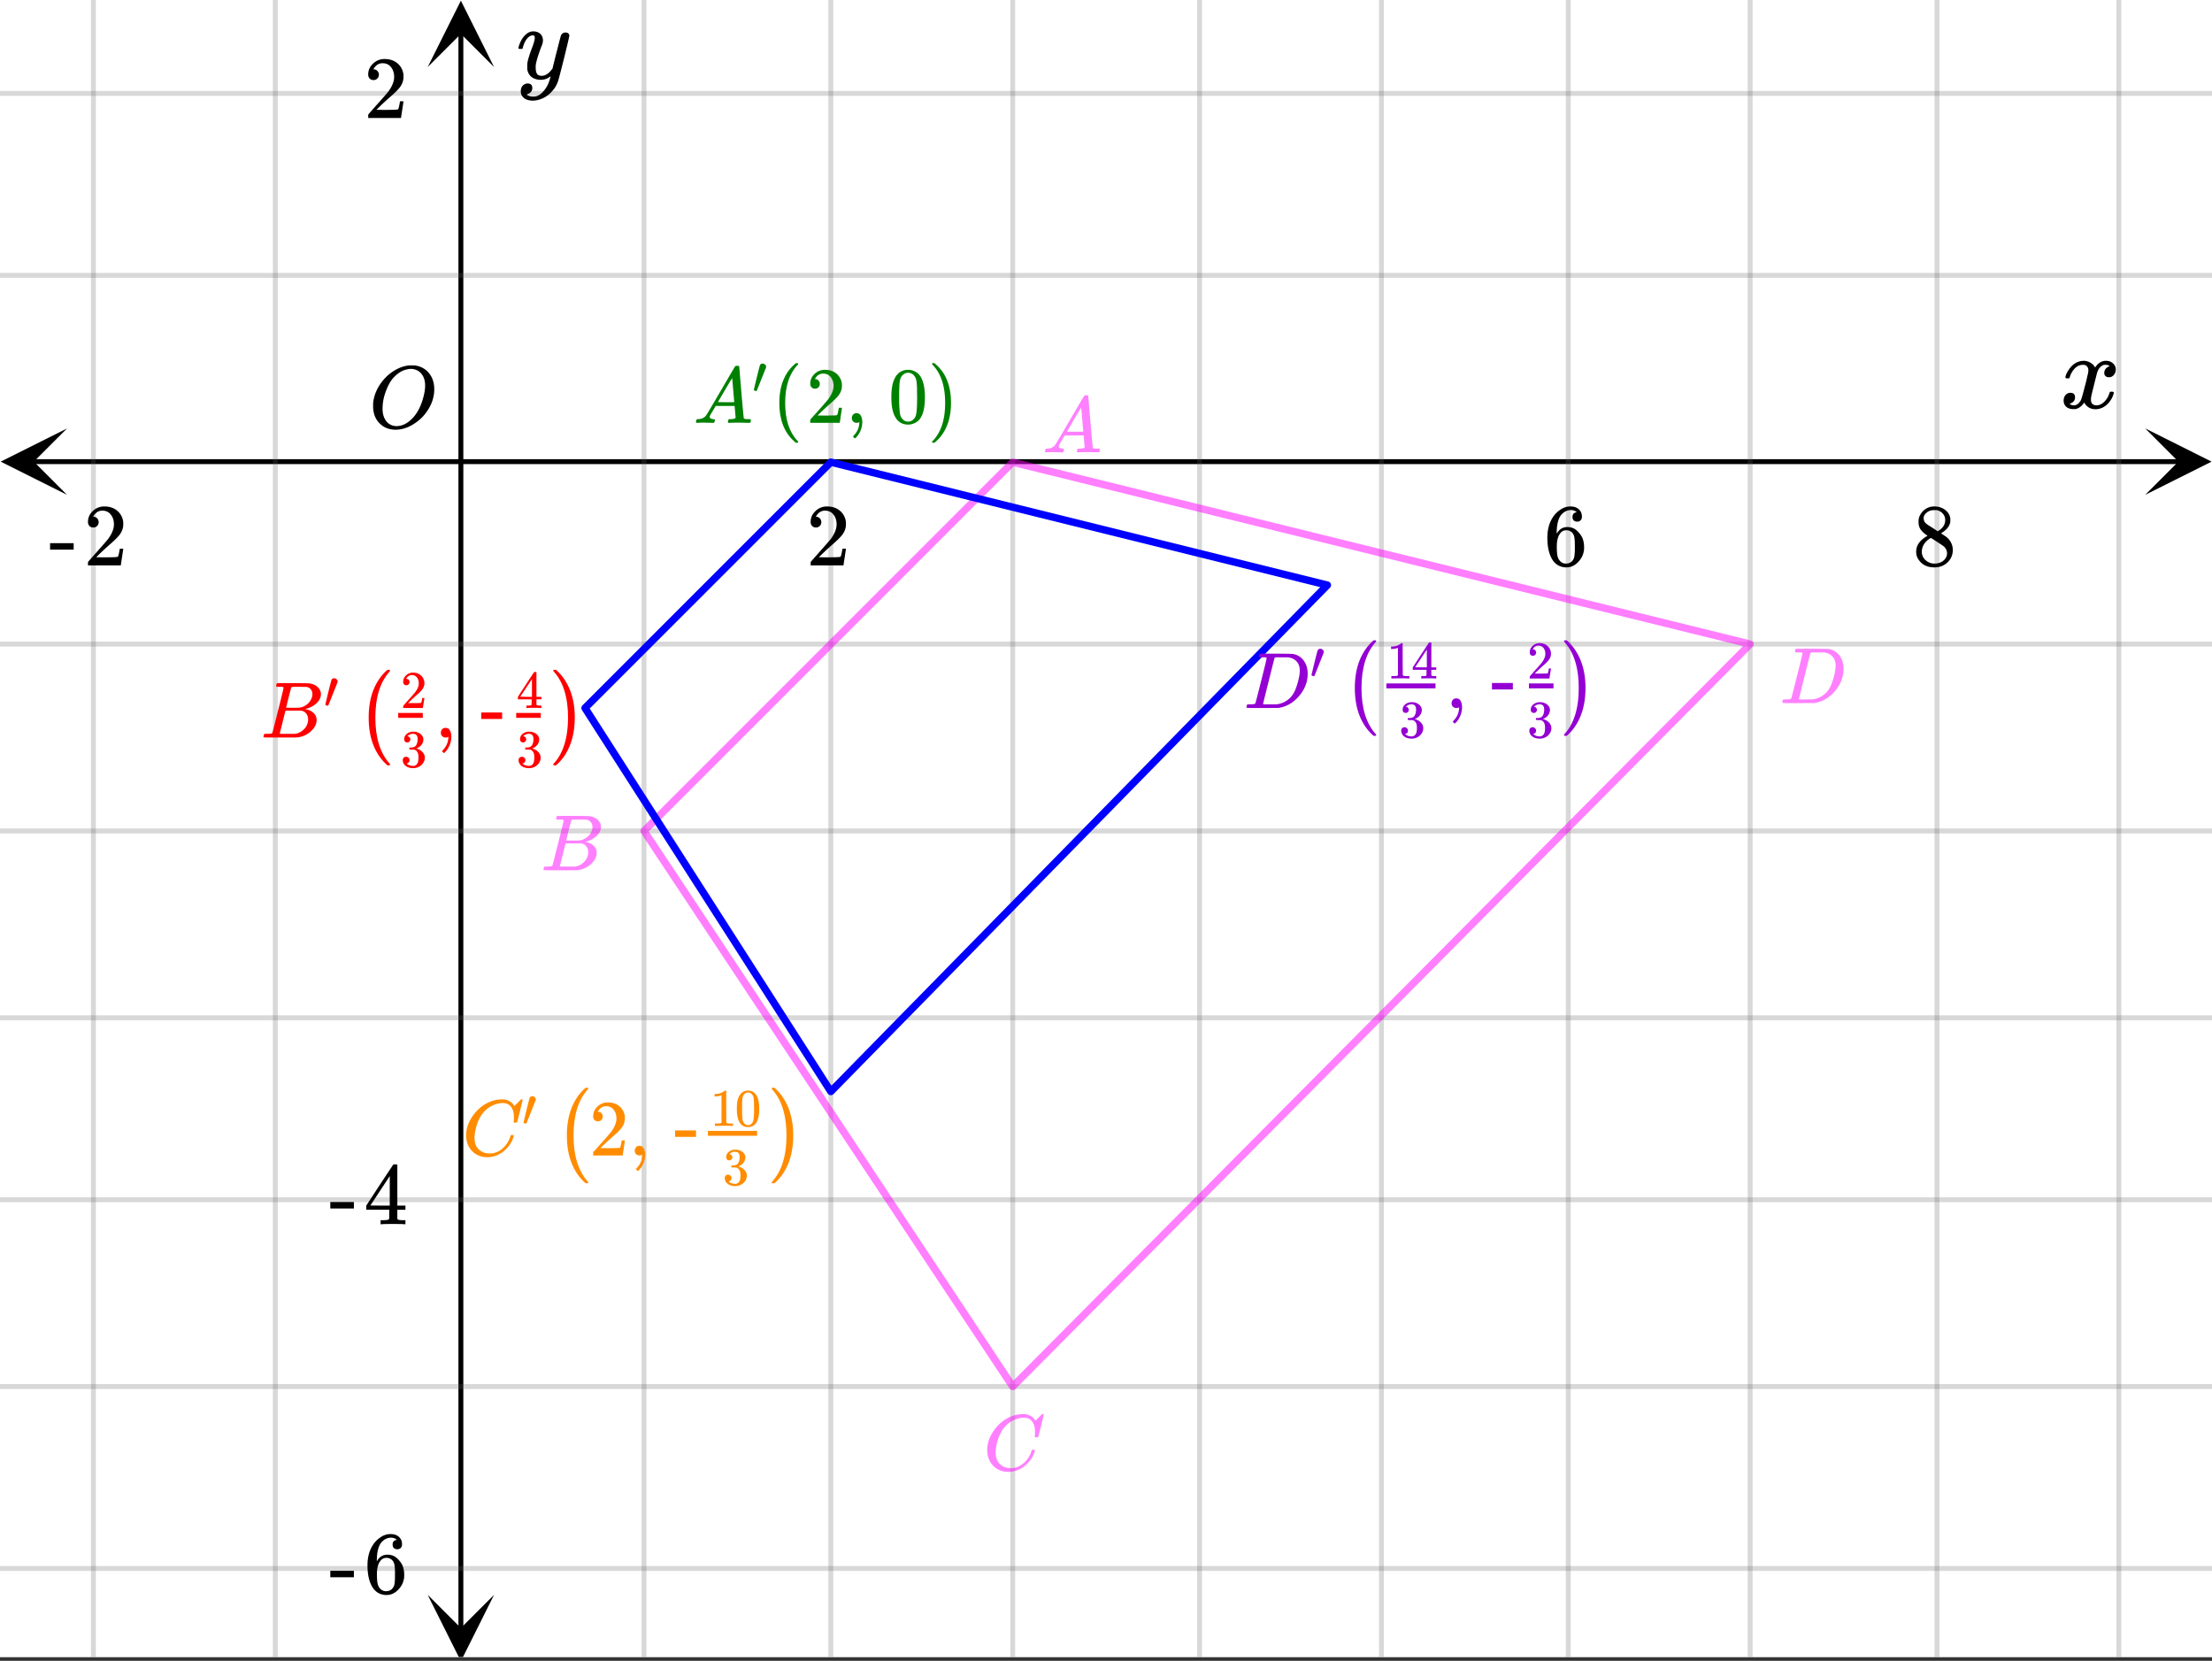 <svg xmlns="http://www.w3.org/2000/svg" xmlns:xlink="http://www.w3.org/1999/xlink" width="449.28" height="337.28" viewBox="0 0 336.96 252.96"><rect x="0" y="0" width="336.96" height="252.96" fill="#333333" stroke="none"/><defs><symbol overflow="visible" id="s"><path d="M.953-4.531c-.074-.063-.11-.125-.11-.188.04-.289.212-.664.516-1.125.508-.77 1.149-1.21 1.922-1.328.145-.02.258-.031.344-.031.375 0 .723.101 1.047.297.32.187.55.43.687.718a3.71 3.71 0 0 0 .266-.343c.406-.446.867-.672 1.39-.672.446 0 .805.133 1.079.39.281.25.422.56.422.922 0 .336-.102.618-.297.844a.916.916 0 0 1-.75.344c-.211 0-.383-.055-.516-.172a.636.636 0 0 1-.187-.469c0-.5.27-.843.812-1.031a.921.921 0 0 0-.172-.125c-.105-.063-.261-.094-.468-.094-.149 0-.25.012-.313.032-.418.18-.727.539-.922 1.078-.031.093-.187.703-.469 1.828-.28 1.125-.433 1.758-.453 1.89a2.74 2.74 0 0 0-.047.5c0 .262.07.47.22.625.155.149.359.22.609.22.457 0 .867-.192 1.234-.579.375-.383.625-.813.75-1.281.039-.114.078-.176.11-.188.03-.02.113-.031.25-.031.206 0 .312.047.312.14 0 .012-.012.07-.031.172-.188.68-.57 1.266-1.141 1.766-.512.399-1.047.594-1.61.594-.761 0-1.34-.336-1.734-1.016-.312.492-.715.813-1.203.969-.105.02-.246.031-.422.031C1.441.156.992-.062.734-.5a1.316 1.316 0 0 1-.156-.656c0-.32.094-.598.281-.828a.95.95 0 0 1 .75-.344c.47 0 .704.23.704.687 0 .399-.188.688-.563.875l-.094.047-.078.031a.123.123 0 0 1-.047.016l-.047.016c0 .031.082.086.25.156.125.055.266.078.422.078.383 0 .723-.242 1.016-.734.113-.196.32-.907.625-2.125.07-.25.144-.524.219-.828.07-.301.125-.536.156-.704.039-.164.066-.265.078-.296.063-.29.094-.5.094-.625 0-.27-.074-.477-.219-.625-.137-.157-.328-.235-.578-.235-.492 0-.918.188-1.281.563a3.171 3.171 0 0 0-.75 1.297c-.024.105-.047.168-.079.187-.023.012-.109.016-.265.016zm0 0"/></symbol><symbol overflow="visible" id="x"><path d="M7.531-7.031c.157 0 .285.043.39.125a.41.41 0 0 1 .173.343c0 .137-.266 1.278-.797 3.422-.531 2.137-.84 3.305-.922 3.516a4.073 4.073 0 0 1-.844 1.469 4.38 4.38 0 0 1-1.343 1.078c-.586.281-1.133.422-1.641.422-.824 0-1.387-.262-1.688-.781-.105-.157-.156-.376-.156-.657 0-.367.102-.652.313-.86.226-.21.468-.312.718-.312.477 0 .72.227.72.688 0 .394-.196.687-.579.875-.023.008-.047.02-.078.031-.031.02-.059.035-.078.047-.024.008-.043.016-.063.016l-.047.03c.032.063.145.13.344.204.176.063.352.094.531.094h.125c.188 0 .329-.012.422-.031.414-.118.805-.391 1.172-.829.375-.437.66-.96.86-1.562.113-.363.171-.578.171-.64 0-.009-.011-.005-.03.015a.546.546 0 0 0-.095.062c-.406.29-.855.438-1.343.438-.555 0-1.012-.133-1.375-.39-.356-.259-.586-.634-.688-1.126a4.332 4.332 0 0 1-.016-.5c0-.258.008-.46.032-.61.07-.456.32-1.253.75-2.39.238-.644.36-1.093.36-1.343A.756.756 0 0 0 2.78-6.5c-.031-.063-.094-.094-.187-.094h-.078c-.25 0-.493.117-.72.344-.355.355-.62.875-.796 1.563 0 .011-.008.03-.016.062a.22.22 0 0 1-.03.063l-.032.015C.91-4.535.89-4.53.859-4.53H.437c-.062-.063-.093-.11-.093-.14 0-.04.015-.118.047-.235.226-.758.57-1.352 1.03-1.782.364-.343.75-.515 1.157-.515.457 0 .82.125 1.094.375.27.25.406.594.406 1.031-.023.211-.039.324-.047.344 0 .074-.086.308-.25.703-.449 1.21-.715 2.094-.797 2.656a3.234 3.234 0 0 0-.015.375c0 .418.062.735.187.953.133.22.375.329.719.329.25 0 .484-.063.703-.188.227-.133.399-.266.516-.39.113-.126.258-.298.437-.516 0-.008.024-.117.078-.328.051-.22.13-.536.235-.954.101-.425.207-.832.312-1.218.407-1.625.63-2.477.672-2.563a.735.735 0 0 1 .703-.437zm0 0"/></symbol><symbol overflow="visible" id="t"><path d="M1.484-5.781c-.25 0-.449-.078-.593-.235a.872.872 0 0 1-.22-.609c0-.645.243-1.195.735-1.656a2.46 2.46 0 0 1 1.766-.703c.77 0 1.41.21 1.922.625.508.418.82.964.937 1.64.008.168.016.32.016.453 0 .524-.156 1.012-.469 1.47-.25.374-.758.89-1.516 1.546-.324.281-.777.695-1.359 1.234l-.781.766 1.016.016c1.414 0 2.164-.024 2.25-.079.039-.007.085-.101.14-.28.031-.095.094-.4.188-.923v-.03h.53v.03l-.374 2.47V0h-5v-.25c0-.188.008-.29.031-.313.008-.007.383-.437 1.125-1.28.977-1.095 1.61-1.813 1.89-2.157.602-.82.907-1.57.907-2.25 0-.594-.156-1.086-.469-1.484-.312-.407-.746-.61-1.297-.61-.523 0-.945.235-1.265.703-.024.032-.047.079-.078.141a.274.274 0 0 0-.047.078c0 .012.02.016.062.016a.68.68 0 0 1 .547.25.801.801 0 0 1 .219.562c0 .23-.078.422-.235.578a.76.76 0 0 1-.578.235zm0 0"/></symbol><symbol overflow="visible" id="u"><path d="M5.031-8.11c-.199-.195-.48-.304-.843-.328-.625 0-1.153.274-1.579.813-.418.586-.625 1.492-.625 2.719L2-4.86l.11-.172c.363-.54.859-.813 1.484-.813.414 0 .781.09 1.094.266a2.6 2.6 0 0 1 .64.547c.219.242.395.492.531.75.196.449.297.933.297 1.453v.234c0 .211-.027.403-.078.578-.105.532-.383 1.032-.828 1.5-.387.407-.82.66-1.297.766a2.688 2.688 0 0 1-.547.047c-.168 0-.32-.016-.453-.047-.668-.125-1.2-.484-1.594-1.078C.83-1.66.563-2.79.563-4.218c0-.97.171-1.817.515-2.548.344-.726.82-1.296 1.438-1.703a2.62 2.62 0 0 1 1.562-.515c.531 0 .953.14 1.266.421.32.282.484.665.484 1.141 0 .23-.07.414-.203.547-.125.137-.297.203-.516.203-.218 0-.398-.062-.53-.187-.126-.125-.188-.301-.188-.532 0-.406.21-.644.64-.718zm-.593 3.235a1.18 1.18 0 0 0-.97-.484c-.335 0-.605.105-.812.312C2.22-4.597 2-3.883 2-2.907c0 .794.05 1.345.156 1.657.094.273.242.5.453.688.22.187.477.28.782.28.457 0 .804-.171 1.046-.515.133-.187.22-.41.25-.672.04-.258.063-.64.063-1.14v-.422c0-.508-.023-.895-.063-1.156a1.566 1.566 0 0 0-.25-.688zm0 0"/></symbol><symbol overflow="visible" id="v"><path d="M2.313-4.516c-.438-.289-.778-.593-1.016-.906-.242-.312-.36-.723-.36-1.234 0-.383.07-.707.22-.969.195-.406.488-.734.874-.984.383-.25.82-.375 1.313-.375.613 0 1.144.164 1.594.484.445.324.722.734.828 1.234.007.055.015.164.015.329 0 .199-.008.328-.015.39-.137.594-.547 1.11-1.235 1.547l-.156.11c.5.343.758.523.781.53.664.544 1 1.215 1 2.016 0 .73-.265 1.356-.797 1.875-.53.508-1.199.766-2 .766C2.254.297 1.441-.11.922-.922c-.23-.32-.344-.71-.344-1.172 0-.976.578-1.785 1.735-2.422zM5-6.922c0-.383-.125-.71-.375-.984a1.69 1.69 0 0 0-.922-.516h-.437c-.48 0-.883.164-1.204.485-.23.21-.343.453-.343.734 0 .387.164.695.5.922.039.043.328.23.86.562l.78.516c.008-.008.067-.047.172-.11a2.95 2.95 0 0 0 .25-.187C4.758-5.883 5-6.36 5-6.922zM1.437-2.109c0 .523.192.96.579 1.312a2.01 2.01 0 0 0 1.359.516c.363 0 .695-.07 1-.219.3-.156.531-.36.688-.61.144-.226.218-.472.218-.734 0-.383-.156-.726-.468-1.031-.075-.07-.45-.328-1.125-.766l-.407-.265C3.133-4 3.02-4.07 2.937-4.125l-.109-.063-.156.079c-.563.367-.938.812-1.125 1.343-.074.243-.11.461-.11.657zm0 0"/></symbol><symbol overflow="visible" id="w"><path d="M.14-2.406v-.985h3.594v.985zm0 0"/></symbol><symbol overflow="visible" id="y"><path d="M6.234 0c-.125-.031-.71-.047-1.75-.047-1.074 0-1.671.016-1.796.047h-.126v-.625h.422c.383-.008.618-.031.704-.063a.286.286 0 0 0 .171-.14c.008-.008.016-.25.016-.719v-.672h-3.5v-.625l2.031-3.11A431.58 431.58 0 0 1 4.5-9.108c.02-.008.113-.016.281-.016h.25l.078.078v6.203h1.235v.625H5.109V-.89a.25.25 0 0 0 .079.157c.07.062.328.101.765.109h.39V0zm-2.28-2.844v-4.5L1-2.859l1.469.015zm0 0"/></symbol><symbol overflow="visible" id="z"><path d="M6.188-9.5h.234c.344 0 .555.008.64.016.883.125 1.594.515 2.125 1.171.532.649.797 1.465.797 2.454 0 1.21-.39 2.359-1.171 3.453A6.656 6.656 0 0 1 6.937-.625C6-.008 5.051.297 4.095.297c-.961 0-1.758-.305-2.39-.922C1.015-1.289.671-2.18.671-3.297c0-.312.004-.508.015-.594.165-1.238.688-2.375 1.563-3.406.25-.289.52-.562.813-.812 1-.82 2.039-1.286 3.124-1.391zm2.406 3.078c0-.676-.156-1.234-.469-1.672a1.976 1.976 0 0 0-1.281-.828 1.743 1.743 0 0 0-.422-.047c-.188 0-.356.024-.5.063-.563.094-1.09.344-1.578.75-.211.156-.461.402-.75.734-.406.531-.758 1.215-1.047 2.047a7.418 7.418 0 0 0-.438 2.469c0 .648.13 1.195.391 1.64.258.45.617.75 1.078.907a2.1 2.1 0 0 0 .656.109c.551 0 1.094-.172 1.625-.516 1.063-.707 1.844-1.859 2.344-3.453.258-.851.39-1.586.39-2.203zm0 0"/></symbol><symbol overflow="visible" id="d"><path d="M.516 0C.453-.05.422-.094.422-.125c0-.04.016-.113.047-.219A.78.78 0 0 1 .53-.516l.047-.046H.75c.563-.02.973-.22 1.234-.594.051-.051.786-1.285 2.204-3.703C5.601-7.285 6.32-8.508 6.344-8.531c.039-.07.078-.114.11-.125.038-.02.132-.031.28-.031h.204c.05.074.078.117.078.124l.328 3.922c.226 2.606.351 3.922.375 3.954.031.085.289.125.781.125.094 0 .156.007.188.015.03 0 .054.012.078.031.02.012.03.04.03.079 0 .023-.01.078-.03.171a.89.89 0 0 1-.063.235C8.68-.008 8.625 0 8.531 0c-.148 0-.386-.004-.719-.016-.335-.007-.601-.015-.796-.015-.762 0-1.262.011-1.5.031h-.141a.365.365 0 0 1-.094-.11 1.914 1.914 0 0 1 .11-.406l.046-.046h.25c.438-.008.696-.079.782-.204l-.157-1.812H3.438l-.421.703c-.293.48-.438.742-.438.781a.326.326 0 0 0-.062.188c0 .199.187.312.562.344.156 0 .235.042.235.125a.7.7 0 0 1-.032.171.935.935 0 0 1-.078.22C3.18-.017 3.13 0 3.047 0 2.91 0 2.69-.004 2.39-.016c-.305-.007-.532-.015-.688-.015C1.13-.031.766-.02.61 0zM6.25-3.156c0-.082-.055-.707-.156-1.875-.094-1.176-.149-1.77-.157-1.782l-.328.516c-.125.219-.382.652-.765 1.297L3.766-3.156 5-3.141c.832 0 1.25-.004 1.25-.015zm0 0"/></symbol><symbol overflow="visible" id="g"><path d="M3.484-7.61c0-.007-.007-.019-.015-.03 0-.008-.012-.016-.031-.016l-.047-.032a.11.11 0 0 0-.063-.015.392.392 0 0 0-.094-.016h-.437c-.188 0-.305-.004-.344-.015a.126.126 0 0 1-.094-.079c-.011-.019-.007-.093.016-.218.04-.145.078-.223.11-.235.007-.007.535-.015 1.578-.015 2.093 0 3.195.011 3.312.031.55.074.988.266 1.313.578.32.305.484.664.484 1.078 0 .282-.078.559-.235.828-.18.325-.464.618-.859.875a3.485 3.485 0 0 1-1.234.532l-.11.03c.532.075.957.263 1.282.563.332.293.5.664.5 1.11 0 .586-.266 1.133-.797 1.64a3.569 3.569 0 0 1-2.219 1C5.437-.004 4.582 0 2.937 0 1.32 0 .5-.008.47-.031.438-.051.422-.082.422-.125c0-.05.008-.11.031-.172.04-.144.078-.226.11-.25A.979.979 0 0 1 .75-.562h.078c.219 0 .457-.008.719-.032.113-.02.191-.066.234-.14.02-.032.305-1.157.86-3.375.562-2.22.843-3.383.843-3.5zm4.391 1.016c0-.281-.074-.515-.219-.703a1.046 1.046 0 0 0-.562-.39c-.055-.02-.422-.032-1.11-.032H4.891c-.118.012-.188.043-.22.094-.03.031-.171.543-.421 1.531-.242.98-.367 1.5-.375 1.563h.984c.657 0 1.032-.008 1.125-.032.332-.05.645-.18.938-.39.3-.207.531-.457.687-.75.176-.3.266-.598.266-.89zM7.219-2.78c0-.352-.102-.645-.297-.875a1.094 1.094 0 0 0-.719-.422 15.973 15.973 0 0 0-1-.016c-.96 0-1.437.008-1.437.016 0 .023-.075.32-.22.89a83.1 83.1 0 0 0-.421 1.704l-.219.859c0 .031.047.055.14.063h2.157c.52-.063.984-.297 1.39-.704A2.07 2.07 0 0 0 7.22-2.78zm0 0"/></symbol><symbol overflow="visible" id="i"><path d="M7.89-5.828c0-.676-.148-1.203-.437-1.578-.293-.383-.715-.578-1.266-.578-.43 0-.89.101-1.39.296-.875.375-1.563 1-2.063 1.875-.437.793-.714 1.715-.828 2.766a2.454 2.454 0 0 0-.015.36c0 .917.304 1.578.921 1.984.383.273.864.406 1.438.406.3 0 .633-.066 1-.203.477-.188.91-.504 1.297-.953a3.81 3.81 0 0 0 .797-1.453c.031-.102.054-.16.078-.172.02-.02.082-.031.187-.031.176 0 .266.03.266.093 0 .012-.012.055-.031.125-.2.72-.59 1.368-1.172 1.938-.574.574-1.227.945-1.953 1.11-.282.07-.563.109-.844.109-.836 0-1.54-.235-2.11-.704A3.187 3.187 0 0 1 .689-2.266a3.58 3.58 0 0 1-.079-.796c0-.97.301-1.907.907-2.813a6.295 6.295 0 0 1 1.343-1.484 5.53 5.53 0 0 1 1.766-.954 4.56 4.56 0 0 1 1.313-.218h.515c.477.086.883.289 1.219.61.02.023.05.062.094.124.05.063.093.121.125.172.039.055.066.078.078.078.02 0 .129-.11.328-.328.05-.04.11-.094.172-.156l.203-.203a.693.693 0 0 1 .125-.125l.172-.188h.078c.113 0 .172.027.172.078 0 .031-.133.59-.39 1.672-.294 1.125-.438 1.688-.438 1.688a.427.427 0 0 1-.063.093A.752.752 0 0 1 8.11-5h-.187a.671.671 0 0 1-.078-.078c0-.02.008-.094.031-.219.008-.164.016-.344.016-.531zm0 0"/></symbol><symbol overflow="visible" id="k"><path d="M3.484-7.61c0-.007-.007-.019-.015-.03a.084.084 0 0 0-.047-.016c-.012-.008-.027-.02-.047-.032a.11.11 0 0 0-.063-.015.392.392 0 0 0-.093-.016H2.78c-.273 0-.418-.031-.437-.093-.012-.02-.008-.086.015-.204.04-.156.079-.238.11-.25.02-.007.828-.015 2.422-.015 1.343.011 2.093.023 2.25.031.164 0 .332.016.5.047a2.49 2.49 0 0 1 1.515 1.015c.383.524.578 1.18.578 1.97 0 .398-.046.792-.14 1.187-.23.906-.703 1.734-1.422 2.484C7.359-.71 6.43-.207 5.39-.03l-.172.015L2.859 0H1.516C.796 0 .43-.02.422-.063v-.015a.197.197 0 0 1-.016-.063c0-.007.008-.062.031-.156C.47-.43.5-.507.531-.53c.031-.02.125-.031.281-.031.22 0 .461-.008.735-.032.101-.02.176-.066.219-.14.03-.032.32-1.157.875-3.375.562-2.22.843-3.383.843-3.5zm5.047 1.923c0-.594-.164-1.063-.484-1.407-.313-.351-.75-.562-1.313-.625H4.907c-.118.012-.188.047-.22.11-.023.043-.32 1.21-.89 3.5-.574 2.293-.86 3.453-.86 3.484 0 .031.047.055.141.063H4c.656 0 1.023-.004 1.11-.016a3.503 3.503 0 0 0 1.937-.969c.289-.289.523-.629.703-1.016.188-.394.363-.91.531-1.546.164-.633.25-1.16.25-1.579zm0 0"/></symbol><symbol overflow="visible" id="I"><path d="M4.031 2.922c0 .07-.074.11-.218.11h-.157l-.328-.298C1.868 1.41 1.141-.508 1.141-3.03c0-.989.113-1.89.343-2.703.375-1.27.989-2.29 1.844-3.063.05-.05.113-.11.188-.172.07-.062.117-.101.14-.125h.156c.102 0 .165.016.188.047.02.024.031.043.031.063 0 .03-.043.093-.125.187C2.656-7.473 2.031-5.55 2.031-3.03c0 2.523.625 4.441 1.875 5.765.082.094.125.157.125.188zm0 0"/></symbol><symbol overflow="visible" id="J"><path d="M1.328-5.203a.679.679 0 0 1-.531-.219.782.782 0 0 1-.188-.531c0-.582.22-1.082.657-1.5.437-.414.96-.625 1.578-.625.695 0 1.273.187 1.734.562.457.375.738.871.844 1.485.008.148.016.277.016.39 0 .47-.141.914-.422 1.329-.22.335-.672.796-1.36 1.39-.293.25-.699.621-1.219 1.11l-.718.687.922.016c1.27 0 1.945-.02 2.03-.063.032-.008.071-.098.126-.266.031-.082.082-.351.156-.812v-.047h.484v.047L5.11-.031V0H.61v-.234c0-.157.004-.25.016-.282.008 0 .352-.379 1.031-1.14.875-.977 1.438-1.625 1.688-1.938.539-.738.812-1.414.812-2.031 0-.531-.14-.973-.422-1.328-.273-.363-.656-.547-1.156-.547-.469 0-.851.21-1.14.625-.024.031-.047.078-.079.14-.023.032-.03.055-.03.063 0 .012.015.016.046.016.207 0 .375.074.5.218.125.149.188.32.188.516 0 .2-.07.371-.204.516a.715.715 0 0 1-.53.203zm0 0"/></symbol><symbol overflow="visible" id="K"><path d="M1.156-.203A.723.723 0 0 1 .953-.72c0-.207.063-.383.188-.531a.67.67 0 0 1 .515-.219c.313 0 .535.133.672.39.145.263.219.59.219.985a3.438 3.438 0 0 1-.906 2.281c-.118.114-.188.172-.22.172-.03 0-.085-.039-.155-.109-.075-.074-.11-.133-.11-.172 0-.031.035-.09.11-.172A2.807 2.807 0 0 0 2.094.031v-.14c-.012 0-.031.011-.063.03A.7.7 0 0 1 1.703 0a.765.765 0 0 1-.547-.203zm0 0"/></symbol><symbol overflow="visible" id="L"><path d="M1.156-7.094c.457-.656 1.078-.984 1.86-.984.593 0 1.113.203 1.562.61.219.21.399.484.547.827.3.668.453 1.59.453 2.766 0 1.25-.172 2.21-.516 2.875-.23.469-.562.809-1 1.016-.343.164-.687.25-1.03.25C2.101.266 1.425-.156 1-1 .645-1.664.469-2.625.469-3.875c0-.75.05-1.367.156-1.86.102-.488.281-.94.531-1.359zm2.735-.14a1.108 1.108 0 0 0-.86-.391c-.344 0-.636.133-.875.39a1.44 1.44 0 0 0-.36.688c-.062.262-.105.719-.124 1.375 0 .043-.008.2-.016.469v.672c0 .773.008 1.312.032 1.625.03.562.078.969.14 1.219.063.242.18.449.36.625.218.25.5.375.843.375.332 0 .61-.126.828-.376.176-.175.297-.382.36-.625.062-.25.11-.656.14-1.218.02-.313.032-.852.032-1.625 0-.176-.008-.399-.016-.672v-.469c-.012-.656-.055-1.113-.125-1.375-.063-.27-.184-.5-.36-.687zm0 0"/></symbol><symbol overflow="visible" id="M"><path d="M.734-9.078l.047-.016h.266l.328.297C2.832-7.473 3.563-5.55 3.563-3.03c0 .992-.118 1.886-.344 2.687-.375 1.281-.992 2.305-1.844 3.078-.055.051-.117.11-.188.172-.074.063-.12.102-.14.125H.89A.392.392 0 0 1 .703 3C.68 2.988.672 2.953.672 2.89c0-.011.039-.062.125-.156C2.047 1.43 2.672-.488 2.672-3.03c0-2.54-.625-4.461-1.875-5.766C.71-8.89.672-8.94.672-8.953c0-.063.02-.102.062-.125zm0 0"/></symbol><symbol overflow="visible" id="N"><path d="M1.61-4.531c.132 0 .253.054.359.156.101.094.156.2.156.313 0 .03-.008.074-.016.125-.011.042-.25.648-.718 1.812C.93-.957.69-.367.67-.359c-.01.011-.023.015-.03.015A.583.583 0 0 1 .453-.39C.316-.44.25-.477.25-.5c0-.031.145-.648.438-1.86.3-1.218.468-1.859.5-1.921.07-.164.21-.25.421-.25zm0 0"/></symbol><symbol overflow="visible" id="Q"><path d="M1.031-3.75c-.148 0-.261-.04-.343-.125a.504.504 0 0 1-.125-.36c0-.312.117-.57.359-.78.238-.208.52-.329.844-.36h.468c.188.031.368.09.547.172.352.18.578.433.672.766a.65.65 0 0 1 .031.218c0 .313-.101.594-.296.844-.2.25-.45.434-.75.547-.024.012-.024.015 0 .015.007.012.039.024.093.032.32.094.598.265.828.515.227.25.344.532.344.844 0 .23-.055.445-.156.64a1.639 1.639 0 0 1-.64.688 1.878 1.878 0 0 1-.985.266c-.356 0-.672-.074-.953-.219-.274-.156-.453-.36-.547-.61a.884.884 0 0 1-.078-.39c0-.156.047-.281.14-.375a.515.515 0 0 1 .36-.14c.156 0 .281.054.375.156a.473.473 0 0 1 .156.36c0 .124-.04.234-.11.327a.553.553 0 0 1-.28.172L.921-.53c.289.242.625.36 1 .36.3 0 .523-.141.672-.423.094-.176.14-.453.14-.828v-.156c0-.508-.171-.852-.515-1.031-.086-.032-.25-.047-.5-.047l-.328-.016-.032-.015c-.011-.02-.015-.063-.015-.126 0-.062.004-.101.015-.124.02-.02.036-.032.047-.032.157 0 .313-.008.469-.031a.703.703 0 0 0 .547-.39c.125-.239.187-.524.187-.86 0-.352-.093-.586-.28-.703a.744.744 0 0 0-.392-.11 1.15 1.15 0 0 0-.703.22c-.023.011-.046.027-.078.046-.031.024-.054.043-.062.063l-.032.046c.02 0 .04.008.063.016a.39.39 0 0 1 .266.156.475.475 0 0 1-.032.641.442.442 0 0 1-.328.125zm0 0"/></symbol><symbol overflow="visible" id="R"><path d="M.89-3.469c-.156 0-.277-.047-.359-.14a.538.538 0 0 1-.125-.36c0-.394.145-.726.438-1 .289-.281.644-.422 1.062-.422.457 0 .836.125 1.14.375.313.25.505.579.579.985.008.093.016.183.016.265 0 .313-.102.61-.297.891-.149.219-.45.527-.906.922-.2.168-.47.418-.813.75l-.469.453h.61c.843 0 1.289-.008 1.343-.031.032-.008.063-.067.094-.172.02-.063.055-.242.11-.547v-.031h.328v.031L3.406-.031V0h-3v-.156c0-.102.004-.164.016-.188l.672-.765a36.04 36.04 0 0 0 1.14-1.297c.364-.489.547-.938.547-1.344 0-.363-.094-.664-.281-.906-.188-.239-.45-.36-.781-.36-.313 0-.57.141-.766.422L.906-4.5c-.023.031-.031.055-.031.063h.047c.133 0 .242.046.328.14a.51.51 0 0 1 .125.344c0 .137-.047.25-.14.344a.442.442 0 0 1-.344.14zm0 0"/></symbol><symbol overflow="visible" id="S"><path d="M3.734 0c-.074-.02-.421-.031-1.046-.031-.649 0-1.008.011-1.079.031h-.078v-.375h.25c.239 0 .383-.008.438-.031.039-.008.07-.04.094-.094.007-.008.015-.156.015-.438v-.39H.234v-.375l1.22-1.875c.82-1.25 1.237-1.879 1.25-1.89a.497.497 0 0 1 .171-.016h.14l.047.046v3.735h.75v.375h-.75v.796a.264.264 0 0 0 .047.095c.051.042.207.062.47.062h.233V0zM2.375-1.703v-2.703L.594-1.72l.89.016zm0 0"/></symbol><symbol overflow="visible" id="U"><path d="M3.36 0c-.087-.02-.512-.031-1.282-.031C1.328-.031.906-.02.813 0H.719v-.375h.203c.312 0 .515-.004.61-.016A.633.633 0 0 0 1.718-.5v-4.172c-.012 0-.032.008-.063.016-.25.093-.527.148-.828.156H.672v-.375h.156c.445-.008.82-.113 1.125-.313a.967.967 0 0 0 .25-.171c.008-.02.04-.032.094-.032.062 0 .11.016.14.047v2.422L2.454-.5c.082.086.258.125.531.125h.47V0zm0 0"/></symbol><symbol overflow="visible" id="V"><path d="M.781-4.734c.301-.438.711-.657 1.235-.657.394 0 .738.137 1.03.407.145.136.27.32.376.546.195.45.297 1.063.297 1.844 0 .844-.117 1.485-.344 1.922a1.423 1.423 0 0 1-.656.688c-.23.101-.461.156-.688.156C1.406.172.945-.11.656-.672.426-1.109.312-1.75.312-2.594c0-.5.032-.91.094-1.234a2.62 2.62 0 0 1 .375-.906zm1.813-.094a.749.749 0 0 0-.578-.266.773.773 0 0 0-.579.266.953.953 0 0 0-.234.453c-.043.18-.074.484-.094.922v.766c0 .511.004.87.016 1.078.02.375.05.648.094.812.039.168.125.309.25.422.144.168.332.25.562.25a.696.696 0 0 0 .547-.25.898.898 0 0 0 .235-.422c.039-.164.07-.437.093-.812.02-.207.031-.567.031-1.079 0-.124-.007-.273-.015-.453v-.312c-.012-.438-.04-.742-.078-.922a.945.945 0 0 0-.25-.453zm0 0"/></symbol><symbol overflow="visible" id="O"><path d="M.594-3.813H3.78v.985H.594zm0 0"/></symbol><symbol overflow="visible" id="P"><path d="M1.844-3.047c0-1.594.242-3.004.734-4.234.5-1.227 1.207-2.239 2.125-3.032h.344c.039.055.062.09.062.11 0 .031-.039.094-.109.187C3.57-8.41 2.86-6.082 2.86-3.03 2.86 0 3.57 2.32 5 3.938c.07.093.11.156.11.187 0 .02-.024.055-.063.11h-.344c-.918-.782-1.625-1.794-2.125-3.032-.492-1.226-.734-2.644-.734-4.25zm0 0"/></symbol><symbol overflow="visible" id="T"><path d="M3.703-3.047c0 1.617-.25 3.04-.75 4.266-.492 1.226-1.195 2.234-2.11 3.015H.673c-.106 0-.172-.011-.203-.03-.031-.013-.047-.048-.047-.11a.868.868 0 0 1 .14-.188C1.97 2.32 2.672.008 2.672-3.03c0-3.051-.703-5.367-2.11-6.953a.868.868 0 0 1-.14-.188c0-.062.016-.098.047-.11.031-.019.097-.03.203-.03h.172c.906.792 1.61 1.804 2.11 3.03.5 1.231.75 2.641.75 4.235zm0 0"/></symbol><clipPath id="l"><path d="M0 0h336.96v252.375H0zm0 0"/></clipPath><clipPath id="m"><path d="M.102 65.258H11V76H.102zm0 0"/></clipPath><clipPath id="n"><path d="M326.79 65.258h10.17V76h-10.17zm0 0"/></clipPath><clipPath id="o"><path d="M13 0h311v252.375H13zm0 0"/></clipPath><clipPath id="p"><path d="M65.152 242H76v10.375H65.152zm0 0"/></clipPath><clipPath id="q"><path d="M65.152 0H76v10.21H65.152zm0 0"/></clipPath><clipPath id="r"><path d="M0 13h336.96v227H0zm0 0"/></clipPath><filter id="a" filterUnits="objectBoundingBox" x="0%" y="0%" width="100%" height="100%"><feColorMatrix in="SourceGraphic" values="0 0 0 0 1 0 0 0 0 1 0 0 0 0 1 0 0 0 1 0"/></filter><mask id="B"><path fill-opacity=".498" d="M0 0h336.96v252.96H0z" filter="url(#a)"/></mask><clipPath id="c"><path d="M1 1h8.762v9H1zm0 0"/></clipPath><clipPath id="b"><path d="M0 0h10v15H0z"/></clipPath><g clip-path="url(#b)"><g clip-path="url(#c)" id="A"><use xlink:href="#d" x=".764" y="9.898" fill="#f0f"/></g></g><mask id="D"><path fill-opacity=".498" d="M0 0h336.96v252.96H0z" filter="url(#a)"/></mask><clipPath id="f"><path d="M.32 2H10v9H.32zm0 0"/></clipPath><clipPath id="e"><path d="M0 0h11v16H0z"/></clipPath><g clip-path="url(#e)"><g clip-path="url(#f)" id="C"><use xlink:href="#g" x=".378" y="10.553" fill="#f0f"/></g></g><mask id="F"><path fill-opacity=".498" d="M0 0h336.96v252.96H0z" filter="url(#a)"/></mask><clipPath id="h"><path d="M0 0h11v15H0z"/></clipPath><g id="E" clip-path="url(#h)"><use xlink:href="#i" x=".778" y="9.918" fill="#f0f"/></g><mask id="H"><path fill-opacity=".498" d="M0 0h336.96v252.96H0z" filter="url(#a)"/></mask><clipPath id="j"><path d="M0 0h12v15H0z"/></clipPath><g id="G" clip-path="url(#j)"><use xlink:href="#k" x="1.098" y="10.091" fill="#f0f"/></g></defs><g clip-path="url(#l)" fill="#fff"><path d="M0 0h336.96v252.96H0z"/><path d="M0 0h336.96v252.96H0z"/></g><path d="M5.055 70.313h326.89" fill="none" stroke="#000" stroke-width=".749"/><g clip-path="url(#m)"><path d="M10.21 65.258L.103 70.313l10.109 5.054-5.055-5.055zm0 0"/></g><g clip-path="url(#n)"><path d="M326.79 65.258l10.108 5.055-10.109 5.054 5.055-5.055zm0 0"/></g><g clip-path="url(#o)"><path d="M98.105 0v253.125M126.563 0v253.125M154.27 0v253.125M182.73 0v253.125M210.439 0v253.125M238.895 0v253.125M266.605 0v253.125M295.064 0v253.125M322.77 0v253.125M41.938 0v253.125M14.23 0v253.125" fill="none" stroke-linecap="round" stroke-linejoin="round" stroke="#666" stroke-opacity=".251" stroke-width=".749"/></g><path d="M70.207 248.07V5.055" fill="none" stroke="#000" stroke-width=".749"/><g clip-path="url(#p)"><path d="M65.152 242.914l5.055 10.11 5.055-10.11-5.055 5.055zm0 0"/></g><g clip-path="url(#q)"><path d="M65.152 10.21L70.207.103l5.055 10.109-5.055-5.055zm0 0"/></g><g clip-path="url(#r)"><path d="M0 41.938h337M0 14.23h337M0 98.105h337M0 126.563h337M0 155.02h337M0 182.73h337M0 211.189h337M0 238.895h337" fill="none" stroke-linecap="round" stroke-linejoin="round" stroke="#666" stroke-opacity=".251" stroke-width=".749"/></g><path d="M98.105 126.563l56.165 84.625M154.27 211.188L266.606 98.105M266.606 98.105L154.27 70.395M154.27 70.395l-56.165 56.168" fill="red" fill-opacity=".502" stroke-width="1.123" stroke-linecap="round" stroke="#f0f" stroke-opacity=".502"/><path d="M89.117 107.84l37.446 58.414M126.563 166.254l75.636-77.137M202.2 89.117l-75.637-18.722M126.563 70.395L89.117 107.84" fill="red" stroke-width="1.123" stroke-linecap="round" stroke="#00f"/><use xlink:href="#s" x="313.784" y="62.158"/><use xlink:href="#t" x="122.818" y="86.122"/><use xlink:href="#u" x="235.151" y="86.122"/><use xlink:href="#v" x="291.318" y="86.122"/><use xlink:href="#w" x="7.489" y="86.122"/><use xlink:href="#t" x="12.731" y="86.122"/><use xlink:href="#x" x="78.633" y="11.982"/><use xlink:href="#t" x="55.418" y="17.973"/><use xlink:href="#w" x="50.176" y="186.473"/><use xlink:href="#y" x="55.418" y="186.473"/><use xlink:href="#w" x="50.176" y="242.64"/><use xlink:href="#u" x="55.418" y="242.64"/><use xlink:href="#z" x="56.167" y="65.153"/><use xlink:href="#A" transform="translate(158 59)" mask="url(#B)"/><use xlink:href="#C" transform="translate(82 122)" mask="url(#D)"/><use xlink:href="#E" transform="translate(149 214)" mask="url(#F)"/><use xlink:href="#G" transform="translate(270 97)" mask="url(#H)"/><use xlink:href="#d" x="105.593" y="64.404" fill="green"/><use xlink:href="#I" x="117.576" y="64.404" fill="green"/><use xlink:href="#J" x="122.818" y="64.404" fill="green"/><use xlink:href="#K" x="128.809" y="64.404" fill="green"/><use xlink:href="#L" x="135.315" y="64.404" fill="green"/><use xlink:href="#M" x="141.306" y="64.404" fill="green"/><use xlink:href="#N" x="114.58" y="59.911" fill="green"/><use xlink:href="#g" x="39.715" y="112.333" fill="red"/><use xlink:href="#K" x="66.206" y="112.333" fill="red"/><use xlink:href="#O" x="72.712" y="112.333" fill="red"/><use xlink:href="#N" x="49.31" y="107.84" fill="red"/><use xlink:href="#P" x="54.318" y="112.333" fill="red"/><use xlink:href="#Q" x="61.011" y="116.827" fill="red"/><path d="M60.66 108.59h3.746v.746H60.66zm0 0" fill="red"/><use xlink:href="#R" x="61.011" y="107.84" fill="red"/><use xlink:href="#Q" x="78.657" y="116.827" fill="red"/><path d="M78.633 108.59h3.746v.746h-3.746zm0 0" fill="red"/><use xlink:href="#S" x="78.657" y="107.84" fill="red"/><use xlink:href="#T" x="83.852" y="112.333" fill="red"/><use xlink:href="#i" x="70.396" y="175.989" fill="#ff8c00"/><use xlink:href="#J" x="89.75" y="175.989" fill="#ff8c00"/><use xlink:href="#K" x="95.741" y="175.989" fill="#ff8c00"/><use xlink:href="#O" x="102.247" y="175.989" fill="#ff8c00"/><use xlink:href="#N" x="79.499" y="171.496" fill="#ff8c00"/><use xlink:href="#P" x="84.507" y="175.989" fill="#ff8c00"/><use xlink:href="#Q" x="110.063" y="180.482" fill="#ff8c00"/><path d="M107.84 172.246h7.488v.746h-7.488zm0 0" fill="#ff8c00"/><use xlink:href="#U" x="108.191" y="171.496" fill="#ff8c00"/><use xlink:href="#V" x="111.935" y="171.496" fill="#ff8c00"/><use xlink:href="#T" x="117.131" y="175.989" fill="#ff8c00"/><use xlink:href="#k" x="189.469" y="107.84" fill="#9400d3"/><use xlink:href="#K" x="220.173" y="107.84" fill="#9400d3"/><use xlink:href="#O" x="226.679" y="107.84" fill="#9400d3"/><use xlink:href="#N" x="199.532" y="103.347" fill="#9400d3"/><use xlink:href="#P" x="204.54" y="107.84" fill="#9400d3"/><use xlink:href="#Q" x="213.106" y="112.333" fill="#9400d3"/><path d="M211.188 104.094h7.488v.75h-7.488zm0 0" fill="#9400d3"/><use xlink:href="#U" x="211.233" y="103.347" fill="#9400d3"/><use xlink:href="#S" x="214.978" y="103.347" fill="#9400d3"/><use xlink:href="#Q" x="232.624" y="112.333" fill="#9400d3"/><path d="M232.906 104.094h3.742v.75h-3.742zm0 0" fill="#9400d3"/><use xlink:href="#R" x="232.624" y="103.347" fill="#9400d3"/><use xlink:href="#T" x="237.819" y="107.84" fill="#9400d3"/></svg>